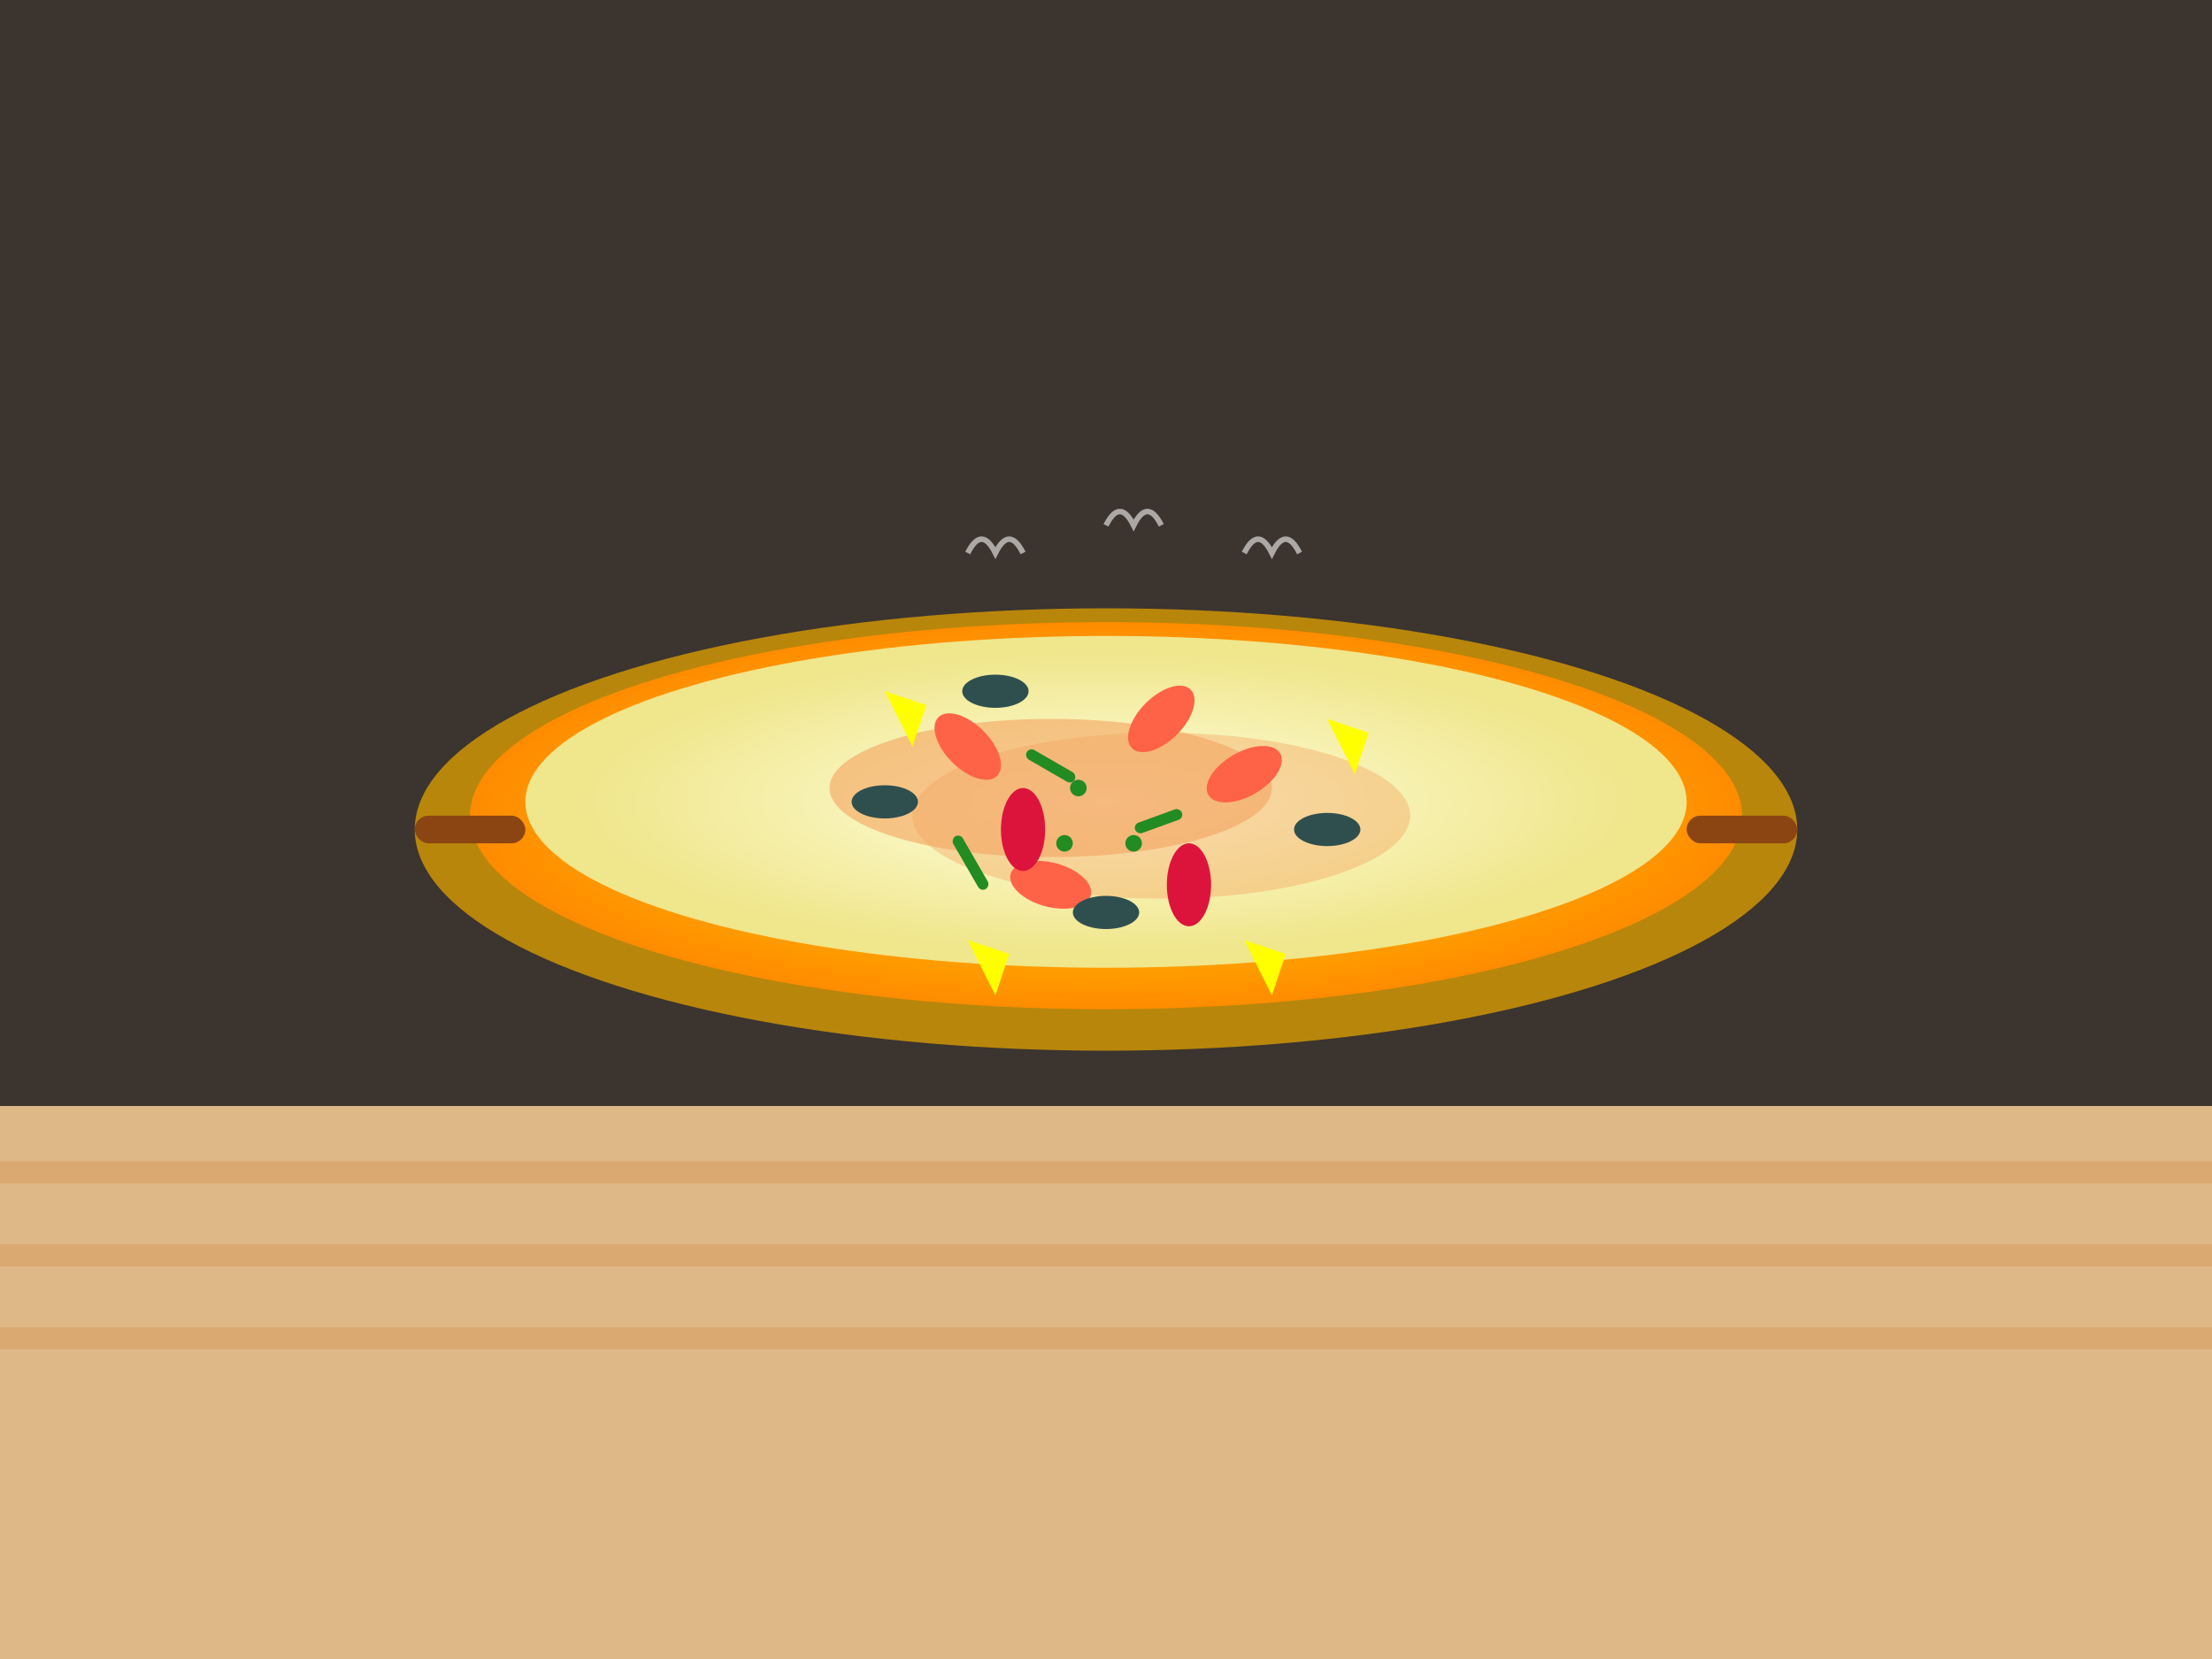 <svg xmlns="http://www.w3.org/2000/svg" viewBox="0 0 800 600">
  <rect x="0" y="0" width="800" height="600" fill="#333333" stroke="none"/>
  <defs>
    <radialGradient id="panGradient" cx="50%" cy="50%" r="50%">
      <stop offset="0%" style="stop-color:#FFD700;stop-opacity:1" />
      <stop offset="70%" style="stop-color:#FFA500;stop-opacity:1" />
      <stop offset="100%" style="stop-color:#FF8C00;stop-opacity:1" />
    </radialGradient>
    <radialGradient id="riceGradient" cx="50%" cy="50%" r="45%">
      <stop offset="0%" style="stop-color:#FFFFE0;stop-opacity:1" />
      <stop offset="100%" style="stop-color:#F0E68C;stop-opacity:1" />
    </radialGradient>
  </defs>
  
  <!-- Background -->
  <rect width="800" height="600" fill="#8B4513" opacity="0.1"/>
  
  <!-- Wooden table texture -->
  <rect x="0" y="400" width="800" height="200" fill="#DEB887"/>
  <rect x="0" y="420" width="800" height="8" fill="#CD853F" opacity="0.3"/>
  <rect x="0" y="450" width="800" height="8" fill="#CD853F" opacity="0.3"/>
  <rect x="0" y="480" width="800" height="8" fill="#CD853F" opacity="0.3"/>
  
  <!-- Paella pan (outer rim) -->
  <ellipse cx="400" cy="300" rx="250" ry="80" fill="#B8860B"/>
  
  <!-- Paella pan (inner) -->
  <ellipse cx="400" cy="295" rx="230" ry="70" fill="url(#panGradient)"/>
  
  <!-- Rice base -->
  <ellipse cx="400" cy="290" rx="210" ry="60" fill="url(#riceGradient)"/>
  
  <!-- Saffron rice color variation -->
  <ellipse cx="380" cy="285" rx="80" ry="25" fill="#F4A460" opacity="0.6"/>
  <ellipse cx="420" cy="295" rx="90" ry="30" fill="#F4A460" opacity="0.4"/>
  
  <!-- Prawns/Shrimp -->
  <ellipse cx="350" cy="270" rx="15" ry="8" fill="#FF6347" transform="rotate(45 350 270)"/>
  <ellipse cx="450" cy="280" rx="15" ry="8" fill="#FF6347" transform="rotate(-30 450 280)"/>
  <ellipse cx="380" cy="320" rx="15" ry="8" fill="#FF6347" transform="rotate(15 380 320)"/>
  <ellipse cx="420" cy="260" rx="15" ry="8" fill="#FF6347" transform="rotate(-45 420 260)"/>
  
  <!-- Mussels -->
  <ellipse cx="320" cy="290" rx="12" ry="6" fill="#2F4F4F"/>
  <ellipse cx="480" cy="300" rx="12" ry="6" fill="#2F4F4F"/>
  <ellipse cx="400" cy="330" rx="12" ry="6" fill="#2F4F4F"/>
  <ellipse cx="360" cy="250" rx="12" ry="6" fill="#2F4F4F"/>
  
  <!-- Green beans -->
  <rect x="370" y="275" width="20" height="4" fill="#228B22" rx="2" transform="rotate(30 380 277)"/>
  <rect x="410" y="295" width="18" height="4" fill="#228B22" rx="2" transform="rotate(-20 419 297)"/>
  <rect x="340" y="310" width="22" height="4" fill="#228B22" rx="2" transform="rotate(60 351 312)"/>
  
  <!-- Red peppers -->
  <ellipse cx="430" cy="320" rx="8" ry="15" fill="#DC143C"/>
  <ellipse cx="370" cy="300" rx="8" ry="15" fill="#DC143C"/>
  
  <!-- Lemon wedges -->
  <path d="M 320 250 L 335 255 L 330 270 Z" fill="#FFFF00"/>
  <path d="M 480 260 L 495 265 L 490 280 Z" fill="#FFFF00"/>
  <path d="M 450 340 L 465 345 L 460 360 Z" fill="#FFFF00"/>
  <path d="M 350 340 L 365 345 L 360 360 Z" fill="#FFFF00"/>
  
  <!-- Pan handles -->
  <rect x="150" y="295" width="40" height="10" fill="#8B4513" rx="5"/>
  <rect x="610" y="295" width="40" height="10" fill="#8B4513" rx="5"/>
  
  <!-- Steam lines -->
  <path d="M 350 200 Q 355 190 360 200 Q 365 190 370 200" stroke="#F5F5F5" stroke-width="2" fill="none" opacity="0.6"/>
  <path d="M 400 190 Q 405 180 410 190 Q 415 180 420 190" stroke="#F5F5F5" stroke-width="2" fill="none" opacity="0.6"/>
  <path d="M 450 200 Q 455 190 460 200 Q 465 190 470 200" stroke="#F5F5F5" stroke-width="2" fill="none" opacity="0.6"/>
  
  <!-- Garnish herbs -->
  <circle cx="390" cy="285" r="3" fill="#228B22"/>
  <circle cx="410" cy="305" r="3" fill="#228B22"/>
  <circle cx="385" cy="305" r="3" fill="#228B22"/>
</svg>